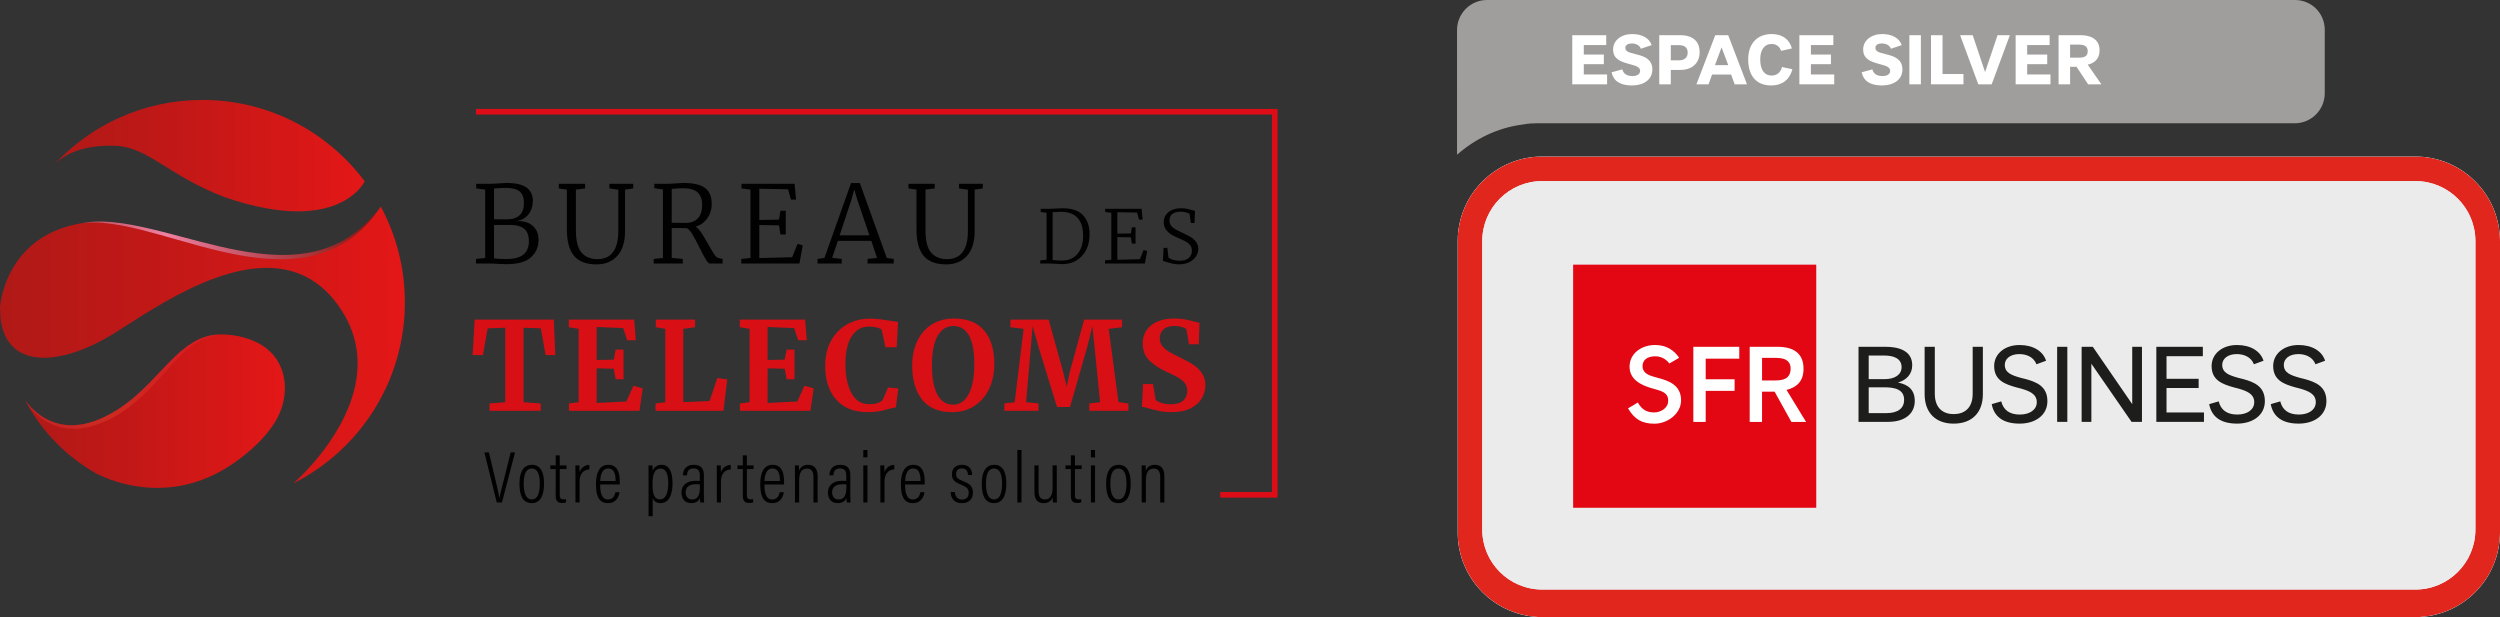 <?xml version="1.0" encoding="UTF-8"?>
<svg id="Calque_2" data-name="Calque 2" xmlns="http://www.w3.org/2000/svg" xmlns:xlink="http://www.w3.org/1999/xlink" viewBox="0 0 298.823 73.764">
  <rect x="0" y="0" width="298.823" height="73.764" fill="#333333" stroke="none"/>
  <defs>
    <style>
      .cls-1, .cls-2 {
        fill: none;
      }

      .cls-3 {
        clip-path: url(#clippath);
      }

      .cls-4 {
        mask: url(#mask);
      }

      .cls-5 {
        fill: #010101;
      }

      .cls-6 {
        fill: #fff;
      }

      .cls-7 {
        fill: #a09e9d;
      }

      .cls-8 {
        fill: #d80f15;
      }

      .cls-9 {
        fill: #e30613;
      }

      .cls-10 {
        fill: #1d1d1b;
      }

      .cls-11 {
        clip-path: url(#clippath-1);
      }

      .cls-12 {
        clip-path: url(#clippath-4);
      }

      .cls-13 {
        clip-path: url(#clippath-3);
      }

      .cls-14 {
        clip-path: url(#clippath-2);
      }

      .cls-15 {
        clip-path: url(#clippath-7);
      }

      .cls-16 {
        clip-path: url(#clippath-6);
      }

      .cls-17 {
        clip-path: url(#clippath-5);
      }

      .cls-18 {
        opacity: .35;
      }

      .cls-19 {
        opacity: .9;
      }

      .cls-20 {
        fill: url(#Dégradé_sans_nom_3);
      }

      .cls-21 {
        fill: url(#Dégradé_sans_nom_5);
      }

      .cls-22 {
        fill: url(#Dégradé_sans_nom_4);
      }

      .cls-23 {
        fill: url(#Dégradé_sans_nom_7);
      }

      .cls-24 {
        fill: url(#Dégradé_sans_nom_6);
      }

      .cls-2 {
        stroke: #dd0c17;
        stroke-miterlimit: 10;
        stroke-width: .668px;
      }

      .cls-25 {
        fill: url(#Dégradé_sans_nom_3-3);
      }

      .cls-26 {
        fill: url(#Dégradé_sans_nom_3-2);
      }
    </style>
    <clipPath id="clippath">
      <path class="cls-1" d="M6.543,19.591c1.271-1.164,3.364-2.279,7.139-2.171,3.999,.107,6.396,3.55,13.145,6.142,3.617,1.242,6.503,1.702,8.782,1.702,.421,0,.821-.02,1.203-.049,5.359-.421,6.777-3.549,6.777-3.549-4.42-5.897-11.452-9.721-19.393-9.721-6.963,0-13.242,2.944-17.653,7.647"/>
    </clipPath>
    <linearGradient id="Dégradé_sans_nom_3" data-name="Dégradé sans nom 3" x1="-40.288" y1="75.082" x2="-39.62" y2="75.082" gradientTransform="translate(2241.944 4184.566) scale(55.485 -55.485)" gradientUnits="userSpaceOnUse">
      <stop offset="0" stop-color="#b01917"/>
      <stop offset=".429" stop-color="#c31817"/>
      <stop offset="1" stop-color="#e41717"/>
    </linearGradient>
    <clipPath id="clippath-1">
      <path class="cls-1" d="M37.361,30.344c-6.882,1.55-15.025-1.964-21.633-3.307-2.169-.441-4.173-.648-5.914-.365-.543,.089-1.058,.2-1.544,.333,0,0-.001,.001-.002,.002-.001,0-.003,0-.004,.001C1.033,28.992,.108,35.587,0,36.665v.015c.005,.501,.035,.996,.075,1.487v.02c.816,6.09,7.322,5.47,13.343,1.796,1.209-.738,2.872-1.855,4.809-3.025,3.634-2.191,8.231-4.555,12.597-4.897h.001c3.559-.278,6.965,.787,9.568,4.389,2.373,3.283,2.711,6.623,2.063,9.655-.009,.041-.018,.084-.028,.126-1.446,6.487-7.355,11.533-7.355,11.533h.015l.009-.005c7.887-3.991,13.297-12.172,13.297-21.617,0-4.138-1.041-8.037-2.874-11.444l-.004-.011c-2.31,3.294-5.11,4.97-8.156,5.654"/>
    </clipPath>
    <linearGradient id="Dégradé_sans_nom_3-2" data-name="Dégradé sans nom 3" x1="-40.399" y1="75.276" x2="-39.731" y2="75.276" gradientTransform="translate(2928.182 5497.394) scale(72.482 -72.482)" xlink:href="#Dégradé_sans_nom_3"/>
    <clipPath id="clippath-2">
      <path class="cls-1" d="M26.214,39.978c-.559,.017-1.116,.112-1.651,.275-.537,.166-1.042,.407-1.522,.696-.518,.313-.998,.675-1.458,1.066-.449,.391-.88,.802-1.301,1.232-.841,.841-1.633,1.721-2.464,2.562-.206,.205-.421,.411-.626,.616-.215,.206-.42,.411-.646,.597-.215,.205-.44,.391-.655,.586-.235,.176-.449,.372-.684,.538-.235,.186-.479,.352-.714,.518-.118,.078-.245,.156-.362,.245l-.185,.117-.186,.107c-.489,.313-1.018,.577-1.536,.822-.528,.244-1.076,.44-1.633,.596l-.421,.098c-.068,.02-.137,.029-.205,.049l-.216,.029c-.146,.029-.284,.049-.43,.058-.069,.011-.137,.02-.215,.03l-.216,.01c-.577,.029-1.154-.02-1.711-.147-.567-.117-1.115-.323-1.624-.597l-.195-.107c-.059-.029-.117-.068-.186-.107-.127-.078-.244-.157-.362-.244-.235-.167-.469-.352-.684-.547-.225-.196-.43-.401-.626-.626-.176-.186-.333-.391-.489-.606l-.058-.088c2.141,4.069,5.144,6.846,8.312,8.704,0,0,.01,0,.039,.019,.011,0,.02,.01,.03,.02,.039,.019,.077,.049,.117,.068,.019,.01,.039,.019,.058,.029,.039,.029,.078,.049,.117,.059,1.692,.851,9.104,4.049,16.811-1.653,.162-.119,.323-.242,.483-.365,.955-.741,1.863-1.552,2.662-2.46,.626-.71,1.187-1.483,1.623-2.324,.849-1.635,1.108-3.628,.561-5.398-.687-2.227-2.422-3.503-4.582-4.101-.146-.04-.292-.077-.438-.111-.13-.029-.284-.087-.417-.087-.052,0-.113-.021-.166-.031-.057-.01-.115-.019-.173-.029-.5-.08-1.01-.123-1.518-.123-.087,0-.174,.001-.262,.004"/>
    </clipPath>
    <linearGradient id="Dégradé_sans_nom_3-3" data-name="Dégradé sans nom 3" x1="-40.123" y1="75.352" x2="-39.456" y2="75.352" gradientTransform="translate(1872.061 3560.545) scale(46.584 -46.584)" xlink:href="#Dégradé_sans_nom_3"/>
    <clipPath id="clippath-3">
      <rect class="cls-1" x="3.011" y="39.97" width="23.377" height="11.274"/>
    </clipPath>
    <clipPath id="clippath-4">
      <path class="cls-1" d="M26.388,39.97c-.564,.05-1.128,.186-1.657,.388-.557,.206-1.076,.479-1.555,.812-.479,.323-.929,.704-1.349,1.105-.431,.401-.841,.821-1.242,1.262-.196,.215-.401,.43-.596,.655l-.597,.656c-.391,.44-.791,.88-1.202,1.31-.205,.225-.421,.431-.626,.646-.215,.205-.431,.411-.656,.616-.215,.205-.449,.401-.674,.596-.235,.186-.46,.381-.704,.568-.235,.186-.479,.352-.724,.528-.127,.078-.254,.166-.381,.244l-.196,.127-.186,.108c-.518,.323-1.056,.586-1.614,.841-.557,.235-1.124,.431-1.721,.587l-.44,.088c-.078,.019-.156,.029-.225,.039l-.225,.039c-.156,.02-.303,.029-.459,.039-.078,.009-.147,.019-.225,.019h-.235c-.606,.01-1.222-.059-1.809-.215-.587-.166-1.154-.401-1.663-.714l-.196-.128c-.068-.039-.127-.078-.186-.127-.128-.079-.244-.176-.362-.264-.235-.196-.46-.391-.665-.616-.391-.401-.744-.841-1.008-1.34,.156,.216,.313,.421,.489,.607,.196,.225,.401,.43,.626,.626,.215,.196,.45,.381,.684,.547,.117,.088,.235,.166,.362,.245,.069,.039,.128,.078,.186,.107l.195,.107c.509,.274,1.057,.479,1.624,.597,.557,.127,1.134,.176,1.711,.146l.215-.009c.078-.01,.147-.02,.215-.029,.147-.01,.284-.029,.431-.059l.215-.029c.069-.019,.137-.029,.206-.049l.42-.098c.557-.156,1.106-.352,1.634-.596,.518-.245,1.046-.509,1.536-.822l.186-.107,.186-.117c.117-.088,.244-.166,.362-.244,.235-.166,.479-.333,.714-.518,.234-.166,.449-.362,.684-.538,.215-.196,.44-.381,.655-.587,.225-.186,.431-.391,.646-.596,.206-.206,.421-.411,.626-.616,.831-.841,1.622-1.721,2.464-2.562,.421-.43,.851-.841,1.301-1.232,.46-.391,.939-.752,1.458-1.066,1.016-.614,2.087-.975,3.348-.975"/>
    </clipPath>
    <radialGradient id="Dégradé_sans_nom_4" data-name="Dégradé sans nom 4" cx="-40.258" cy="75.309" fx="-40.258" fy="75.309" r=".668" gradientTransform="translate(1647.905 3079.267) scale(40.332 -40.332)" gradientUnits="userSpaceOnUse">
      <stop offset="0" stop-color="#e62337"/>
      <stop offset=".005" stop-color="#e62337"/>
      <stop offset=".245" stop-color="#e63436"/>
      <stop offset=".509" stop-color="#e74c35"/>
      <stop offset="1" stop-color="#e62640"/>
    </radialGradient>
    <clipPath id="clippath-5">
      <path class="cls-1" d="M45.149,25.161l-.383,.455-.396,.445c-.139,.142-.273,.287-.413,.427-.561,.561-1.161,1.078-1.805,1.532-.319,.232-.652,.441-.992,.641-.084,.05-.171,.096-.256,.145-.087,.047-.171,.097-.26,.14-.176,.086-.348,.179-.529,.257-.713,.326-1.452,.596-2.213,.786-1.52,.388-3.097,.525-4.669,.479-.787-.023-1.572-.081-2.356-.174s-1.564-.217-2.341-.362c-1.557-.283-3.099-.66-4.637-1.055-.77-.196-1.537-.4-2.308-.605l-1.154-.306-1.158-.296c-1.547-.391-3.106-.749-4.69-.982-.792-.11-1.59-.192-2.39-.206-.4-.009-.8,.001-1.199,.03-.399,.031-.794,.08-1.186,.158,.395-.049,.792-.073,1.19-.076,.397-.005,.793,.007,1.188,.037,.395,.033,.789,.075,1.181,.128,.393,.053,.783,.12,1.172,.194,.39,.072,.779,.152,1.164,.238,.387,.087,.774,.176,1.158,.275,.77,.195,1.536,.399,2.302,.614,1.53,.433,3.059,.874,4.598,1.295,.77,.21,1.544,.405,2.321,.59,.778,.184,1.56,.356,2.347,.502,1.576,.288,3.175,.491,4.787,.516,.805,.013,1.612-.027,2.415-.117,.201-.019,.4-.051,.6-.079,.1-.015,.2-.033,.299-.05,.1-.018,.2-.031,.299-.053,.197-.042,.396-.08,.591-.131l.295-.073,.292-.082c1.556-.437,3.029-1.174,4.298-2.165,1.269-.99,2.341-2.207,3.205-3.545l-.367,.471Z"/>
    </clipPath>
    <radialGradient id="Dégradé_sans_nom_5" data-name="Dégradé sans nom 5" cx="-40.686" cy="75.169" fx="-40.686" fy="75.169" r=".668" gradientTransform="translate(2854.121 5218.623) scale(69.078 -69.078)" gradientUnits="userSpaceOnUse">
      <stop offset="0" stop-color="#8c1812"/>
      <stop offset=".08" stop-color="#962321"/>
      <stop offset=".236" stop-color="#b3414b"/>
      <stop offset=".451" stop-color="#e0728e"/>
      <stop offset=".516" stop-color="#ef82a4"/>
      <stop offset=".61" stop-color="#d86982"/>
      <stop offset=".794" stop-color="#af3d45"/>
      <stop offset=".929" stop-color="#952220"/>
      <stop offset="1" stop-color="#8c1812"/>
    </radialGradient>
    <clipPath id="clippath-6">
      <rect class="cls-1" x="174.233" y="18.706" width="124.59" height="55.057"/>
    </clipPath>
    <clipPath id="clippath-7">
      <path class="cls-1" d="M177.172,63.294V28.82c0-3.963,3.212-7.174,7.175-7.174h104.362c3.962,0,7.175,3.21,7.175,7.174V63.294c0,3.962-3.213,7.174-7.175,7.174h-104.362c-3.963,0-7.175-3.212-7.175-7.174m7.175-44.587c-5.578,0-10.114,4.537-10.114,10.113V63.651c0,5.576,4.537,10.113,10.114,10.113h104.362c5.576,0,10.114-4.537,10.114-10.113V28.82c0-5.576-4.538-10.113-10.114-10.113h-104.362Z"/>
    </clipPath>
    <linearGradient id="Dégradé_sans_nom_7" data-name="Dégradé sans nom 7" x1="-41.237" y1="75.356" x2="-39.916" y2="75.356" gradientTransform="translate(4168.526 7348.516) scale(96.904 -96.904)" gradientUnits="userSpaceOnUse">
      <stop offset="0" stop-color="#fff"/>
      <stop offset=".18" stop-color="#fff"/>
      <stop offset=".29" stop-color="#969696"/>
      <stop offset=".409" stop-color="#2a2a2a"/>
      <stop offset=".463" stop-color="#000"/>
      <stop offset=".831" stop-color="#fff"/>
      <stop offset="1" stop-color="#fff"/>
    </linearGradient>
    <mask id="mask" x="150.393" y="-35.242" width="172.271" height="162.955" maskUnits="userSpaceOnUse">
      <rect class="cls-23" x="168.815" y="-8.752" width="135.427" height="109.976" transform="translate(8.571 124.459) rotate(-30)"/>
    </mask>
    <linearGradient id="Dégradé_sans_nom_6" data-name="Dégradé sans nom 6" x1="-41.237" y1="75.356" x2="-39.916" y2="75.356" gradientTransform="translate(4168.527 7348.516) scale(96.904 -96.904)" gradientUnits="userSpaceOnUse">
      <stop offset="0" stop-color="#e1261d"/>
      <stop offset=".18" stop-color="#e1261d"/>
      <stop offset=".463" stop-color="#e1261d"/>
      <stop offset=".831" stop-color="#e1261d"/>
      <stop offset="1" stop-color="#e1261d"/>
    </linearGradient>
  </defs>
  <g id="Calque_1-2" data-name="Calque 1">
    <g>
      <g class="cls-3">
        <rect class="cls-20" x="6.543" y="11.943" width="37.046" height="13.32"/>
      </g>
      <g class="cls-11">
        <rect class="cls-26" y="24.69" width="48.394" height="33.076"/>
      </g>
      <g class="cls-14">
        <rect class="cls-25" x="2.954" y="39.974" width="31.363" height="20.731"/>
      </g>
      <g class="cls-18">
        <g class="cls-13">
          <g class="cls-12">
            <rect class="cls-22" x="3.011" y="39.97" width="23.377" height="11.283"/>
          </g>
        </g>
      </g>
      <g class="cls-17">
        <rect class="cls-21" x="9.814" y="24.69" width="35.702" height="6.307"/>
      </g>
      <g>
        <path class="cls-5" d="M57.998,22.663l-1.077-.141v-.551h1.603c.282,0,.646-.017,1.09-.051,.41-.034,.714-.051,.911-.051,1.111,0,1.918,.184,2.418,.551,.5,.368,.75,.903,.75,1.603,0,.599-.165,1.118-.494,1.558-.329,.441-.797,.721-1.405,.841,.804-.025,1.435,.167,1.892,.577,.457,.411,.686,.962,.686,1.655,0,.855-.301,1.556-.905,2.103-.602,.547-1.588,.821-2.956,.821-.163,0-.423-.009-.782-.026-.445-.034-.864-.051-1.257-.051h-1.578v-.552l1.103-.115v-8.171Zm1.86,3.553h.769c.65,0,1.146-.167,1.488-.5,.342-.334,.513-.817,.513-1.45,0-.624-.168-1.082-.506-1.373s-.917-.436-1.739-.436c-.308,0-.624,.017-.949,.051-.204,.017-.333,.026-.385,.026v3.669c.137,.008,.407,.013,.808,.013m.641,4.746c.958,0,1.651-.182,2.078-.545,.428-.363,.642-.887,.642-1.571,0-.684-.184-1.182-.551-1.494-.368-.312-.961-.468-1.783-.468h-.949c-.461,0-.757,.004-.885,.013v3.963c.222,.069,.706,.103,1.45,.103"/>
        <path class="cls-5" d="M68.612,30.583c-.569-.68-.853-1.734-.853-3.162v-4.758l-.963-.141v-.551h3.143v.551l-1.103,.141v4.874c0,1.248,.225,2.134,.674,2.655,.449,.521,1.084,.782,1.904,.782,.821,0,1.441-.282,1.86-.847,.419-.564,.629-1.394,.629-2.488v-4.964l-1.065-.154v-.551h2.848v.551l-.975,.141v4.925c0,1.334-.31,2.337-.93,3.008-.62,.672-1.443,1.007-2.469,1.007-1.231,0-2.131-.34-2.7-1.02"/>
        <path class="cls-5" d="M78.135,30.949l1.103-.116v-8.184l-1.026-.154v-.526h1.565c.232,0,.56-.017,.988-.051,.411-.034,.714-.051,.911-.051,1.222,0,2.095,.206,2.617,.616,.521,.41,.782,1.043,.782,1.898,0,.624-.173,1.188-.52,1.692-.346,.505-.815,.843-1.404,1.014,.222,.146,.447,.387,.673,.724,.226,.339,.507,.806,.841,1.405,.29,.522,.523,.913,.699,1.174,.175,.261,.331,.404,.468,.43l.539,.141v.539h-1.501c-.137,0-.295-.146-.475-.436-.18-.29-.432-.761-.756-1.411-.35-.71-.64-1.253-.866-1.629-.227-.377-.451-.629-.674-.757-1.043,0-1.646-.004-1.808-.013v3.579l1.321,.116v.551h-3.477v-.551Zm5.285-4.861c.343-.368,.513-.906,.513-1.616,0-.624-.176-1.11-.526-1.456-.35-.346-.962-.519-1.834-.519-.3,0-.594,.017-.885,.051-.205,.017-.338,.026-.397,.026v4.053c.154,.008,.462,.013,.923,.013h.808c.59,0,1.056-.184,1.398-.551"/>
        <polygon class="cls-5" points="89.706 22.663 88.628 22.522 88.628 21.97 94.977 21.97 95.156 23.856 94.541 23.856 94.195 22.624 90.757 22.56 90.757 26.293 93.117 26.254 93.284 25.189 93.925 25.189 93.925 28.024 93.284 28.024 93.117 26.934 90.757 26.895 90.757 30.846 94.682 30.744 95.337 29.14 95.952 29.333 95.554 31.5 88.603 31.5 88.603 30.949 89.706 30.833 89.706 22.663"/>
        <path class="cls-5" d="M101.724,21.88h1.052l3.219,8.954,.834,.116v.551h-3.129v-.551l1.128-.116-.68-2.04h-4.002l-.68,2.027,1.142,.128v.551h-2.886v-.551l.821-.116,3.182-8.954Zm.744,1.976l-.359-1.218-.346,1.257-1.398,4.232h3.553l-1.449-4.271Z"/>
        <path class="cls-5" d="M110.401,30.583c-.57-.68-.853-1.734-.853-3.162v-4.758l-.963-.141v-.551h3.143v.551l-1.103,.141v4.874c0,1.248,.224,2.134,.674,2.655,.449,.521,1.084,.782,1.904,.782,.821,0,1.441-.282,1.86-.847,.419-.564,.629-1.394,.629-2.488v-4.964l-1.065-.154v-.551h2.848v.551l-.975,.141v4.925c0,1.334-.31,2.337-.93,3.008-.62,.672-1.443,1.007-2.469,1.007-1.232,0-2.131-.34-2.7-1.02"/>
        <path class="cls-5" d="M125.098,25.436l-.704-.098v-.378h1.065c.182,0,.443-.012,.784-.035s.598-.035,.774-.035c1.096,0,1.908,.278,2.433,.832,.526,.554,.788,1.325,.788,2.311,0,.698-.138,1.314-.413,1.848-.276,.534-.658,.949-1.149,1.245-.489,.296-1.052,.445-1.685,.445-.135,0-.36-.012-.678-.035-.364-.023-.646-.035-.845-.035h-1.127v-.379l.757-.08v-5.606Zm1.61,5.703h.299c.481-.006,.907-.123,1.277-.352,.37-.229,.659-.564,.867-1.004,.209-.44,.313-.971,.313-1.593,0-1.919-.893-2.878-2.676-2.878-.194,0-.414,.012-.66,.035-.153,.011-.255,.017-.308,.017v5.704c.24,.047,.537,.07,.889,.07"/>
        <polygon class="cls-5" points="132.835 25.436 132.096 25.339 132.096 24.96 136.452 24.96 136.576 26.254 136.153 26.254 135.916 25.409 133.557 25.366 133.557 27.927 135.176 27.9 135.291 27.17 135.731 27.17 135.731 29.115 135.291 29.115 135.176 28.367 133.557 28.341 133.557 31.052 136.25 30.981 136.699 29.881 137.121 30.013 136.849 31.5 132.078 31.5 132.078 31.122 132.835 31.042 132.835 25.436"/>
        <path class="cls-5" d="M140.158,31.518c-.229-.053-.493-.126-.792-.22-.199-.064-.32-.1-.361-.105l.071-1.566h.457l.133,1.153c.112,.105,.288,.196,.533,.272,.243,.077,.508,.115,.796,.115,.475,0,.839-.109,1.092-.326,.252-.217,.379-.517,.379-.898,0-.246-.067-.455-.198-.625-.132-.17-.302-.314-.51-.431-.209-.117-.498-.255-.867-.413-.346-.147-.641-.293-.884-.44-.244-.147-.457-.345-.639-.594-.182-.25-.273-.547-.273-.893,0-.323,.088-.61,.264-.863,.176-.252,.421-.447,.735-.586,.314-.138,.673-.207,1.078-.207,.246,0,.465,.019,.656,.057,.19,.038,.433,.098,.726,.18,.158,.047,.252,.073,.282,.08l-.053,1.444h-.44l-.159-1.092c-.07-.059-.207-.116-.409-.172-.203-.055-.418-.084-.647-.084-.434,0-.766,.089-.995,.268-.229,.179-.343,.445-.343,.796,0,.24,.061,.441,.185,.603,.123,.162,.282,.298,.475,.409,.194,.112,.493,.261,.897,.449,.423,.199,.752,.371,.991,.515,.237,.143,.446,.331,.624,.563,.18,.232,.269,.512,.269,.841,0,.311-.091,.609-.273,.893-.182,.285-.446,.515-.792,.691-.346,.176-.751,.264-1.214,.264-.3,0-.564-.027-.792-.08"/>
        <polygon class="cls-8" points="60.39 39.173 58.292 39.246 57.721 42.444 56.488 42.444 56.737 38.205 66.199 38.205 66.376 42.444 65.216 42.444 64.644 39.246 62.576 39.173 62.576 48.077 64.63 48.224 64.63 49.104 58.512 49.104 58.512 48.224 60.39 48.077 60.39 39.173"/>
        <polygon class="cls-8" points="69.163 39.305 67.989 39.114 67.989 38.204 75.808 38.204 75.998 40.669 74.972 40.669 74.488 39.217 71.319 39.084 71.319 43.031 73.358 42.987 73.593 41.784 74.532 41.784 74.532 45.334 73.593 45.334 73.358 44.072 71.319 44.029 71.319 48.165 74.869 47.989 75.72 46.112 76.82 46.419 76.438 49.104 68.004 49.104 68.004 48.223 69.163 48.077 69.163 39.305"/>
        <polygon class="cls-8" points="79.52 39.305 78.39 39.114 78.39 38.204 83.084 38.204 83.084 39.114 81.675 39.305 81.675 48.062 84.816 47.93 85.739 45.188 86.927 45.348 86.473 49.104 78.361 49.104 78.361 48.223 79.52 48.077 79.52 39.305"/>
        <polygon class="cls-8" points="89.597 39.305 88.424 39.114 88.424 38.204 96.243 38.204 96.433 40.669 95.406 40.669 94.923 39.217 91.753 39.084 91.753 43.031 93.792 42.987 94.027 41.784 94.966 41.784 94.966 45.334 94.027 45.334 93.792 44.072 91.753 44.029 91.753 48.165 95.304 47.989 96.154 46.112 97.255 46.419 96.873 49.104 88.438 49.104 88.438 48.223 89.597 48.077 89.597 39.305"/>
        <path class="cls-8" d="M99.954,47.776c-.88-.993-1.321-2.349-1.321-4.071,0-1.134,.232-2.124,.696-2.97,.465-.846,1.103-1.499,1.915-1.958,.811-.46,1.731-.69,2.757-.69,.431,0,.846,.027,1.247,.08,.401,.054,.875,.125,1.423,.213,.411,.069,.636,.103,.674,.103l-.162,3.022h-1.349l-.455-2.098c-.107-.107-.294-.196-.557-.264-.264-.069-.602-.103-1.012-.103-.831,0-1.499,.384-2.002,1.152-.504,.768-.756,1.88-.756,3.337,0,1.409,.24,2.558,.719,3.447,.479,.89,1.178,1.335,2.098,1.335,.439,0,.779-.041,1.02-.125,.24-.083,.443-.203,.609-.359l.645-1.512,1.232,.117-.293,2.274c-.206,.02-.409,.056-.609,.11-.201,.054-.326,.086-.375,.096-.391,.107-.755,.193-1.093,.256-.337,.063-.75,.096-1.239,.096-1.663,0-2.934-.496-3.814-1.489"/>
        <path class="cls-8" d="M110.222,47.769c-.792-.998-1.188-2.357-1.188-4.078,0-1.124,.208-2.112,.624-2.964,.416-.85,1-1.506,1.753-1.965,.753-.46,1.618-.69,2.596-.69,1.614,0,2.824,.477,3.631,1.43,.807,.953,1.21,2.286,1.21,3.997,0,1.134-.213,2.14-.638,3.014-.425,.875-1.02,1.553-1.783,2.032-.762,.479-1.638,.719-2.625,.719-1.594,0-2.788-.499-3.58-1.496m1.849-7.614c-.45,.792-.675,1.966-.675,3.521,0,1.536,.218,2.701,.653,3.499,.435,.797,1.059,1.196,1.871,1.196,.792,0,1.413-.418,1.863-1.255,.449-.836,.674-2.041,.674-3.616,0-1.526-.215-2.663-.645-3.41-.431-.749-1.052-1.122-1.863-1.122-.802,0-1.428,.396-1.878,1.188"/>
        <polygon class="cls-8" points="122.354 39.305 120.77 39.114 120.77 38.204 125.347 38.204 127.093 44.513 127.503 46.229 127.855 44.513 129.587 38.204 134.119 38.204 134.119 39.114 132.52 39.305 133.693 48.062 134.882 48.223 134.882 49.104 130.203 49.104 130.203 48.223 131.493 48.077 130.848 41.651 130.569 38.968 130.026 41.226 127.899 48.649 126.344 48.649 124.174 41.608 123.425 38.968 123.205 41.651 122.647 48.077 124.129 48.223 124.129 49.104 120.051 49.104 120.051 48.223 121.283 48.077 122.354 39.305"/>
        <path class="cls-8" d="M138.594,49.133c-.421-.088-.89-.206-1.408-.352-.343-.098-.573-.152-.69-.162l.133-2.713h1.188l.323,1.891c.128,.138,.355,.26,.682,.367,.328,.107,.702,.162,1.122,.162,.655,0,1.146-.144,1.474-.433,.328-.289,.491-.692,.491-1.21,0-.343-.098-.638-.294-.888-.196-.249-.464-.474-.806-.674-.342-.2-.811-.433-1.408-.697-.812-.371-1.484-.814-2.016-1.327-.533-.513-.8-1.21-.8-2.091,0-.547,.142-1.044,.426-1.489s.706-.797,1.269-1.056c.562-.259,1.249-.389,2.061-.389,.479,0,.903,.034,1.269,.102,.366,.069,.765,.162,1.196,.279,.254,.068,.445,.112,.572,.132l-.088,2.567h-1.174l-.307-1.804c-.088-.088-.264-.174-.528-.257-.264-.083-.557-.124-.881-.124-.587,0-1.03,.134-1.327,.403-.298,.269-.447,.628-.447,1.078,0,.362,.11,.674,.33,.939,.22,.264,.487,.487,.799,.668,.313,.181,.807,.438,1.482,.77,.547,.264,1.017,.523,1.407,.778,.391,.254,.729,.584,1.013,.99,.284,.406,.425,.883,.425,1.43,0,.538-.134,1.052-.403,1.54-.269,.489-.709,.895-1.32,1.218-.612,.323-1.391,.484-2.34,.484-.528,0-1.003-.044-1.423-.132"/>
        <polyline class="cls-2" points="56.895 13.355 152.374 13.355 152.374 59.147 145.853 59.147"/>
        <path class="cls-5" d="M59.378,60.06l-1.479-5.987h.541l.704,2.951c.204,.85,.457,1.953,.535,2.506h.018c.078-.485,.391-1.647,.609-2.509l.736-2.948h.52l-1.562,5.987h-.622Z"/>
        <path class="cls-5" d="M65.032,57.788c0,1.539-.499,2.352-1.467,2.352-1.006,0-1.476-.785-1.476-2.341,0-1.525,.578-2.241,1.494-2.241,.933,0,1.449,.742,1.449,2.229m-2.432,.017c0,1.301,.353,1.894,.964,1.894,.619,0,.958-.606,.958-1.906,0-1.191-.326-1.793-.96-1.793-.596,0-.961,.511-.961,1.805"/>
        <path class="cls-5" d="M65.781,55.631h.642v-1.208h.486v1.208h.806v.438h-.806v3.089c0,.322,.074,.529,.415,.529,.105,0,.254-.007,.335-.025v.393c-.136,.051-.339,.067-.484,.067-.449,0-.752-.194-.752-.853v-3.2h-.642v-.438Z"/>
        <path class="cls-5" d="M68.783,57.143c0-.698,0-1.194-.009-1.512h.478c.009,.13,.019,.344,.019,.813,.197-.547,.638-.871,1.175-.877v.538c-.776,.04-1.169,.62-1.169,1.425v2.53h-.494v-2.917Z"/>
        <path class="cls-5" d="M71.735,57.91c0,.983,.178,1.791,.932,1.791,.765,0,.863-.743,.889-.872h.493c-.01,.105-.144,1.311-1.384,1.311-1.256,0-1.43-1.19-1.43-2.286,0-1.401,.46-2.296,1.47-2.296,1.118,0,1.379,.957,1.379,2.045,0,.058-.002,.184-.011,.306h-2.338Zm1.85-.413c0-.887-.204-1.501-.889-1.501-.895,0-.937,1.204-.952,1.501h1.841Z"/>
        <path class="cls-5" d="M78.018,59.564v2.135h-.494v-4.77c0-.609,0-1.023-.009-1.299h.479c.01,.077,.021,.399,.021,.638,.163-.421,.492-.71,1.078-.71,.845,0,1.294,.758,1.294,2.229,0,1.541-.547,2.352-1.419,2.352-.561,0-.826-.279-.95-.576m1.859-1.753c0-1.134-.272-1.802-.907-1.802-.751,0-.972,.718-.972,1.83,0,1.069,.117,1.85,.92,1.85,.632,0,.959-.752,.959-1.878"/>
        <path class="cls-5" d="M84.133,59.346c0,.3,.025,.597,.035,.714h-.455c-.025-.103-.043-.356-.043-.538-.162,.391-.511,.618-1.066,.618-.851,0-1.15-.66-1.15-1.269,0-.774,.521-1.403,1.695-1.403,.23,0,.359,0,.5,.016v-.631c0-.379-.078-.868-.737-.868-.735,0-.772,.535-.798,.834h-.485c.017-.626,.321-1.261,1.297-1.261,.827,0,1.207,.412,1.207,1.218v2.569Zm-.472-1.443c-.114-.017-.246-.025-.48-.025-.865,0-1.228,.417-1.228,.96,0,.461,.248,.864,.758,.864,.695,0,.951-.483,.951-1.521v-.278Z"/>
        <path class="cls-5" d="M85.683,57.143c0-.698,0-1.194-.009-1.512h.479c.009,.13,.019,.344,.019,.813,.197-.547,.638-.871,1.175-.877v.538c-.776,.04-1.17,.62-1.17,1.425v2.53h-.493v-2.917Z"/>
        <path class="cls-5" d="M88.147,55.631h.642v-1.208h.486v1.208h.806v.438h-.806v3.089c0,.322,.074,.529,.415,.529,.105,0,.254-.007,.335-.025v.393c-.136,.051-.339,.067-.484,.067-.449,0-.752-.194-.752-.853v-3.2h-.642v-.438Z"/>
        <path class="cls-5" d="M91.372,57.91c0,.983,.178,1.791,.932,1.791,.766,0,.864-.743,.889-.872h.493c-.01,.105-.143,1.311-1.384,1.311-1.255,0-1.429-1.19-1.429-2.286,0-1.401,.46-2.296,1.47-2.296,1.118,0,1.379,.957,1.379,2.045,0,.058-.001,.184-.011,.306h-2.338Zm1.851-.413c0-.887-.204-1.501-.889-1.501-.895,0-.937,1.204-.952,1.501h1.841Z"/>
        <path class="cls-5" d="M95.021,56.998c0-.905-.007-1.172-.009-1.367h.479c.011,.107,.021,.278,.021,.626,.154-.385,.471-.7,1.076-.7,.61,0,1.141,.331,1.141,1.348v3.155h-.501v-3.068c0-.579-.211-.982-.749-.982-.678,0-.957,.458-.957,1.456v2.595h-.501v-3.063Z"/>
        <path class="cls-5" d="M101.639,59.346c0,.3,.025,.597,.035,.714h-.455c-.025-.103-.044-.356-.044-.538-.162,.391-.511,.618-1.066,.618-.851,0-1.15-.66-1.15-1.269,0-.774,.52-1.403,1.695-1.403,.23,0,.358,0,.499,.016v-.631c0-.379-.078-.868-.736-.868-.735,0-.772,.535-.799,.834h-.484c.017-.626,.32-1.261,1.297-1.261,.827,0,1.206,.412,1.206,1.218v2.569Zm-.472-1.443c-.113-.017-.245-.025-.479-.025-.865,0-1.229,.417-1.229,.96,0,.461,.248,.864,.758,.864,.696,0,.951-.483,.951-1.521v-.278Z"/>
        <path class="cls-5" d="M103.189,55.63h.494v4.429h-.494v-4.429Zm.002-1.842h.493v.88h-.493v-.88Z"/>
        <path class="cls-5" d="M105.231,57.143c0-.698,0-1.194-.009-1.512h.478c.009,.13,.019,.344,.019,.813,.197-.547,.638-.871,1.175-.877v.538c-.776,.04-1.169,.62-1.169,1.425v2.53h-.494v-2.917Z"/>
        <path class="cls-5" d="M108.183,57.91c0,.983,.178,1.791,.933,1.791,.765,0,.863-.743,.888-.872h.493c-.009,.105-.143,1.311-1.384,1.311-1.255,0-1.429-1.19-1.429-2.286,0-1.401,.46-2.296,1.47-2.296,1.119,0,1.379,.957,1.379,2.045,0,.058-.001,.184-.01,.306h-2.339Zm1.851-.413c0-.887-.204-1.501-.889-1.501-.895,0-.937,1.204-.952,1.501h1.841Z"/>
        <path class="cls-5" d="M114.128,58.808c.037,.539,.324,.905,.863,.905,.539,0,.799-.336,.799-.786,0-.512-.271-.738-.873-.976-.865-.339-1.137-.652-1.137-1.262,0-.588,.359-1.131,1.205-1.131,.923,0,1.206,.625,1.214,1.216h-.493c-.014-.231-.075-.789-.74-.789-.475,0-.683,.292-.683,.683,0,.384,.153,.574,.799,.826,.823,.325,1.214,.622,1.214,1.397,0,.782-.491,1.25-1.335,1.25-.86,0-1.301-.521-1.331-1.331h.497Z"/>
        <path class="cls-5" d="M120.288,57.788c0,1.539-.499,2.352-1.467,2.352-1.006,0-1.475-.785-1.475-2.341,0-1.525,.578-2.241,1.493-2.241,.933,0,1.449,.742,1.449,2.229m-2.432,.017c0,1.301,.354,1.894,.963,1.894,.619,0,.958-.606,.958-1.906,0-1.191-.325-1.793-.96-1.793-.597,0-.962,.511-.962,1.805"/>
        <rect class="cls-5" x="121.603" y="53.788" width=".494" height="6.272"/>
        <path class="cls-5" d="M126.318,58.881c0,.524,0,.972,.009,1.18h-.471c-.019-.126-.027-.293-.029-.631-.145,.451-.536,.71-1.078,.71-.471,0-1.107-.174-1.107-1.321v-3.188h.501v3.065c0,.615,.183,.999,.742,.999,.527,0,.931-.334,.931-1.387v-2.677h.501v3.25Z"/>
        <path class="cls-5" d="M127.358,55.631h.642v-1.208h.486v1.208h.805v.438h-.805v3.089c0,.322,.074,.529,.415,.529,.105,0,.254-.007,.335-.025v.393c-.137,.051-.339,.067-.485,.067-.449,0-.751-.194-.751-.853v-3.2h-.642v-.438Z"/>
        <path class="cls-5" d="M130.395,55.63h.494v4.429h-.494v-4.429Zm.001-1.842h.494v.88h-.494v-.88Z"/>
        <path class="cls-5" d="M135.154,57.788c0,1.539-.499,2.352-1.467,2.352-1.006,0-1.475-.785-1.475-2.341,0-1.525,.578-2.241,1.493-2.241,.933,0,1.449,.742,1.449,2.229m-2.432,.017c0,1.301,.354,1.894,.963,1.894,.619,0,.958-.606,.958-1.906,0-1.191-.325-1.793-.96-1.793-.597,0-.962,.511-.962,1.805"/>
        <path class="cls-5" d="M136.468,56.998c0-.905-.007-1.172-.009-1.367h.479c.011,.107,.02,.278,.02,.626,.155-.385,.471-.7,1.077-.7,.61,0,1.141,.331,1.141,1.348v3.155h-.501v-3.068c0-.579-.211-.982-.749-.982-.678,0-.957,.458-.957,1.456v2.595h-.501v-3.063Z"/>
        <g class="cls-19">
          <g class="cls-16">
            <path class="cls-6" d="M288.709,18.707h-104.363c-5.578,0-10.113,4.537-10.113,10.113V63.651c0,5.576,4.535,10.113,10.113,10.113h104.363c5.576,0,10.113-4.537,10.113-10.113V28.82c0-5.576-4.537-10.113-10.113-10.113"/>
          </g>
        </g>
        <rect class="cls-9" x="188.037" y="31.634" width="29.058" height="29.058"/>
        <path class="cls-6" d="M202.403,50.432v-8.982h5.49v1.42h-4.013v2.46h3.456v1.392h-3.456v3.71h-1.477Zm11.722,0l-2.008-3.617h-1.5v3.617h-1.478v-8.982h3.319c1.334,0,3.116,.374,3.116,2.609,0,1.521-.787,2.223-2.029,2.55l2.334,3.823h-1.754Zm-1.851-4.958c1.34,0,1.758-.573,1.758-1.429,0-.564-.255-1.267-1.708-1.267h-1.707v2.696h1.657Zm-14.753-.494c-1.066-.299-1.19-.861-1.19-1.225,0-.699,.539-1.165,1.51-1.165,.672,0,1.264,.287,1.696,.86l1.172-.683c-.568-.835-1.449-1.53-2.871-1.53-1.678,0-3.057,1.045-3.057,2.585,0,1.514,1.301,2.205,2.69,2.595,0,0,.637,.185,.643,.186,1.192,.314,1.283,.852,1.283,1.319,0,.85-.89,1.377-1.663,1.377-.807,0-1.445-.264-1.964-1.186l-1.171,.698c.758,1.303,1.67,1.834,3.142,1.834,1.626,0,3.198-1.239,3.198-2.79,0-1.835-1.489-2.354-2.777-2.688-.005-.001-.641-.185-.641-.185"/>
        <path class="cls-10" d="M274.78,49.55c-1.218,0-1.958-.53-2.223-1.575l-1.139,.33c.292,1.535,1.416,2.329,3.334,2.329,1.88,0,3.323-1.005,3.323-2.686,0-1.787-1.324-2.291-2.62-2.647l-.543-.132c-1.124-.318-1.931-.609-1.931-1.562,0-.715,.647-1.284,1.733-1.284,.886,0,1.733,.371,2.052,1.218l1.151-.424c-.37-1.152-1.548-1.879-3.176-1.879-1.748,0-3.031,1.045-3.031,2.514,0,1.72,1.324,2.171,2.62,2.541l.569,.147c.966,.277,1.905,.621,1.905,1.628,0,.913-.846,1.482-2.024,1.482m-7.359,0c-1.218,0-1.959-.53-2.223-1.575l-1.137,.33c.289,1.535,1.415,2.329,3.334,2.329,1.879,0,3.322-1.005,3.322-2.686,0-1.787-1.324-2.291-2.622-2.647l-.542-.132c-1.124-.318-1.933-.609-1.933-1.562,0-.715,.65-1.284,1.735-1.284,.886,0,1.733,.371,2.052,1.218l1.151-.424c-.371-1.152-1.548-1.879-3.177-1.879-1.746,0-3.031,1.045-3.031,2.514,0,1.72,1.324,2.171,2.621,2.541l.569,.147c.967,.277,1.906,.621,1.906,1.628,0,.913-.848,1.482-2.025,1.482m-3.983,.873v-1.124h-4.475v-2.926h3.839v-1.098h-3.839v-2.7h4.341v-1.124h-5.559v8.973h5.693Zm-7.411,0v-8.973h-1.165v6.855l-4.712-6.855h-1.336v8.973h1.164v-6.949l4.805,6.949h1.244Zm-8.92-8.973h-1.218v8.973h1.218v-8.973Zm-5.678,8.1c-1.218,0-1.959-.53-2.223-1.575l-1.139,.33c.292,1.535,1.416,2.329,3.336,2.329,1.879,0,3.321-1.005,3.321-2.686,0-1.787-1.322-2.291-2.62-2.647l-.543-.132c-1.124-.318-1.931-.609-1.931-1.562,0-.715,.649-1.284,1.733-1.284,.886,0,1.735,.371,2.052,1.218l1.151-.424c-.37-1.152-1.548-1.879-3.176-1.879-1.748,0-3.031,1.045-3.031,2.514,0,1.72,1.324,2.171,2.62,2.541l.569,.147c.966,.277,1.906,.621,1.906,1.628,0,.913-.848,1.482-2.025,1.482m-4.42-8.1h-1.218v5.611c0,1.801-1.071,2.436-2.275,2.436-1.178,0-2.251-.635-2.251-2.436v-5.611h-1.217v5.664c0,2.25,1.349,3.521,3.468,3.521,2.143,0,3.493-1.271,3.493-3.521v-5.664Zm-11.343,8.973c2.106,0,3.204-1.045,3.204-2.501,0-1.284-.728-1.959-2.011-2.197,1.032-.292,1.707-1.02,1.707-2.078,0-1.827-1.801-2.197-3.177-2.197h-3.242v8.973h3.519Zm-2.303-1.045v-3.085h1.84c1.217,0,2.395,.213,2.395,1.497,0,.953-.675,1.588-2.104,1.588h-2.131Zm0-4.064v-2.819h1.84c.966,0,2.091,.252,2.091,1.39,0,.927-.847,1.429-1.999,1.429h-1.933Z"/>
        <path class="cls-7" d="M277.877,3.564v7.574c0,1.986-1.609,3.595-3.579,3.595h-90.499c-.391,0-1.083,.007-1.835,.157-2.992,.391-5.64,1.708-7.806,3.603V3.593c0-1.984,1.609-3.593,3.58-3.593h96.575c.978,0,1.881,.391,2.527,1.037,.646,.647,1.037,1.55,1.037,2.527"/>
      </g>
      <g class="cls-15">
        <g class="cls-4">
          <rect class="cls-24" x="168.815" y="-8.752" width="135.427" height="109.976" transform="translate(8.571 124.459) rotate(-30)"/>
        </g>
      </g>
      <g>
        <polygon class="cls-6" points="187.932 10.078 187.932 4.209 191.991 4.209 191.991 5.386 189.308 5.386 189.308 6.521 191.705 6.521 191.705 7.671 189.308 7.671 189.308 8.901 192.095 8.901 192.095 10.078 187.932 10.078"/>
        <path class="cls-6" d="M196.042,8.468c0-.441-.494-.597-1.074-.753l-.337-.096c-.857-.242-1.818-.527-1.818-1.706,0-1.09,.978-1.843,2.284-1.843,1.188,0,2.061,.51,2.321,1.324l-1.291,.433c-.147-.433-.606-.631-1.065-.631-.493,0-.787,.19-.787,.519,0,.433,.398,.553,1.169,.744l.295,.078c.856,.217,1.765,.572,1.765,1.766,0,1.264-1.107,1.913-2.432,1.913-1.42,0-2.226-.544-2.441-1.575l1.282-.346c.137,.51,.527,.797,1.204,.797,.527,0,.926-.209,.926-.624"/>
        <path class="cls-6" d="M199.709,8.356v1.723h-1.377V4.209h2.615c.823,0,2.208,.32,2.208,2.025,0,1.282-.884,2.122-2.285,2.122h-1.16Zm0-1.143h.97c.815,0,1.048-.485,1.048-.918,0-.346-.12-.9-1.03-.9h-.987v1.818Z"/>
        <path class="cls-6" d="M206.92,8.91h-2.278l-.424,1.168h-1.447l2.251-5.87h1.55l2.242,5.87h-1.472l-.423-1.168Zm-1.931-1.126h1.584l-.795-2.122-.789,2.122Z"/>
        <path class="cls-6" d="M213.003,8.009l1.247,.276c-.373,1.299-1.274,1.93-2.538,1.93-1.818,0-2.752-1.202-2.752-3.115,0-1.992,1.177-3.031,2.805-3.031,1.351,0,2.164,.719,2.416,1.723l-1.291,.287c-.156-.503-.563-.823-1.133-.823-.882,0-1.359,.736-1.359,1.844,0,1.246,.493,1.93,1.367,1.93,.589,0,1.048-.32,1.238-1.021"/>
        <polygon class="cls-6" points="215.079 10.078 215.079 4.209 219.138 4.209 219.138 5.386 216.455 5.386 216.455 6.521 218.853 6.521 218.853 7.671 216.455 7.671 216.455 8.901 219.243 8.901 219.243 10.078 215.079 10.078"/>
        <path class="cls-6" d="M225.931,8.468c0-.441-.493-.597-1.073-.753l-.337-.096c-.859-.242-1.818-.527-1.818-1.706,0-1.09,.978-1.843,2.284-1.843,1.186,0,2.061,.51,2.321,1.324l-1.291,.433c-.147-.433-.606-.631-1.065-.631-.493,0-.787,.19-.787,.519,0,.433,.398,.553,1.168,.744l.295,.078c.857,.217,1.766,.572,1.766,1.766,0,1.264-1.107,1.913-2.432,1.913-1.421,0-2.226-.544-2.441-1.575l1.282-.346c.137,.51,.527,.797,1.204,.797,.527,0,.925-.209,.925-.624"/>
        <rect class="cls-6" x="228.224" y="4.208" width="1.377" height="5.87"/>
        <polygon class="cls-6" points="230.812 10.078 230.812 4.209 232.189 4.209 232.189 8.848 234.691 8.848 234.691 10.078 230.812 10.078"/>
        <polygon class="cls-6" points="236.464 10.078 234.29 4.209 235.797 4.209 237.276 8.616 238.765 4.209 240.238 4.209 238.065 10.078 236.464 10.078"/>
        <polygon class="cls-6" points="240.929 10.078 240.929 4.209 244.989 4.209 244.989 5.386 242.306 5.386 242.306 6.521 244.702 6.521 244.702 7.671 242.306 7.671 242.306 8.901 245.092 8.901 245.092 10.078 240.929 10.078"/>
        <path class="cls-6" d="M249.593,10.079l-1.386-2.095h-.77v2.095h-1.377V4.208h2.675c1.048,0,2.225,.399,2.225,1.81,0,.945-.546,1.532-1.419,1.706l1.635,2.356h-1.584Zm-1.066-3.187c.798,0,1.015-.321,1.015-.779,0-.346-.14-.779-.996-.779h-1.108v1.559h1.09Z"/>
      </g>
    </g>
  </g>
</svg>